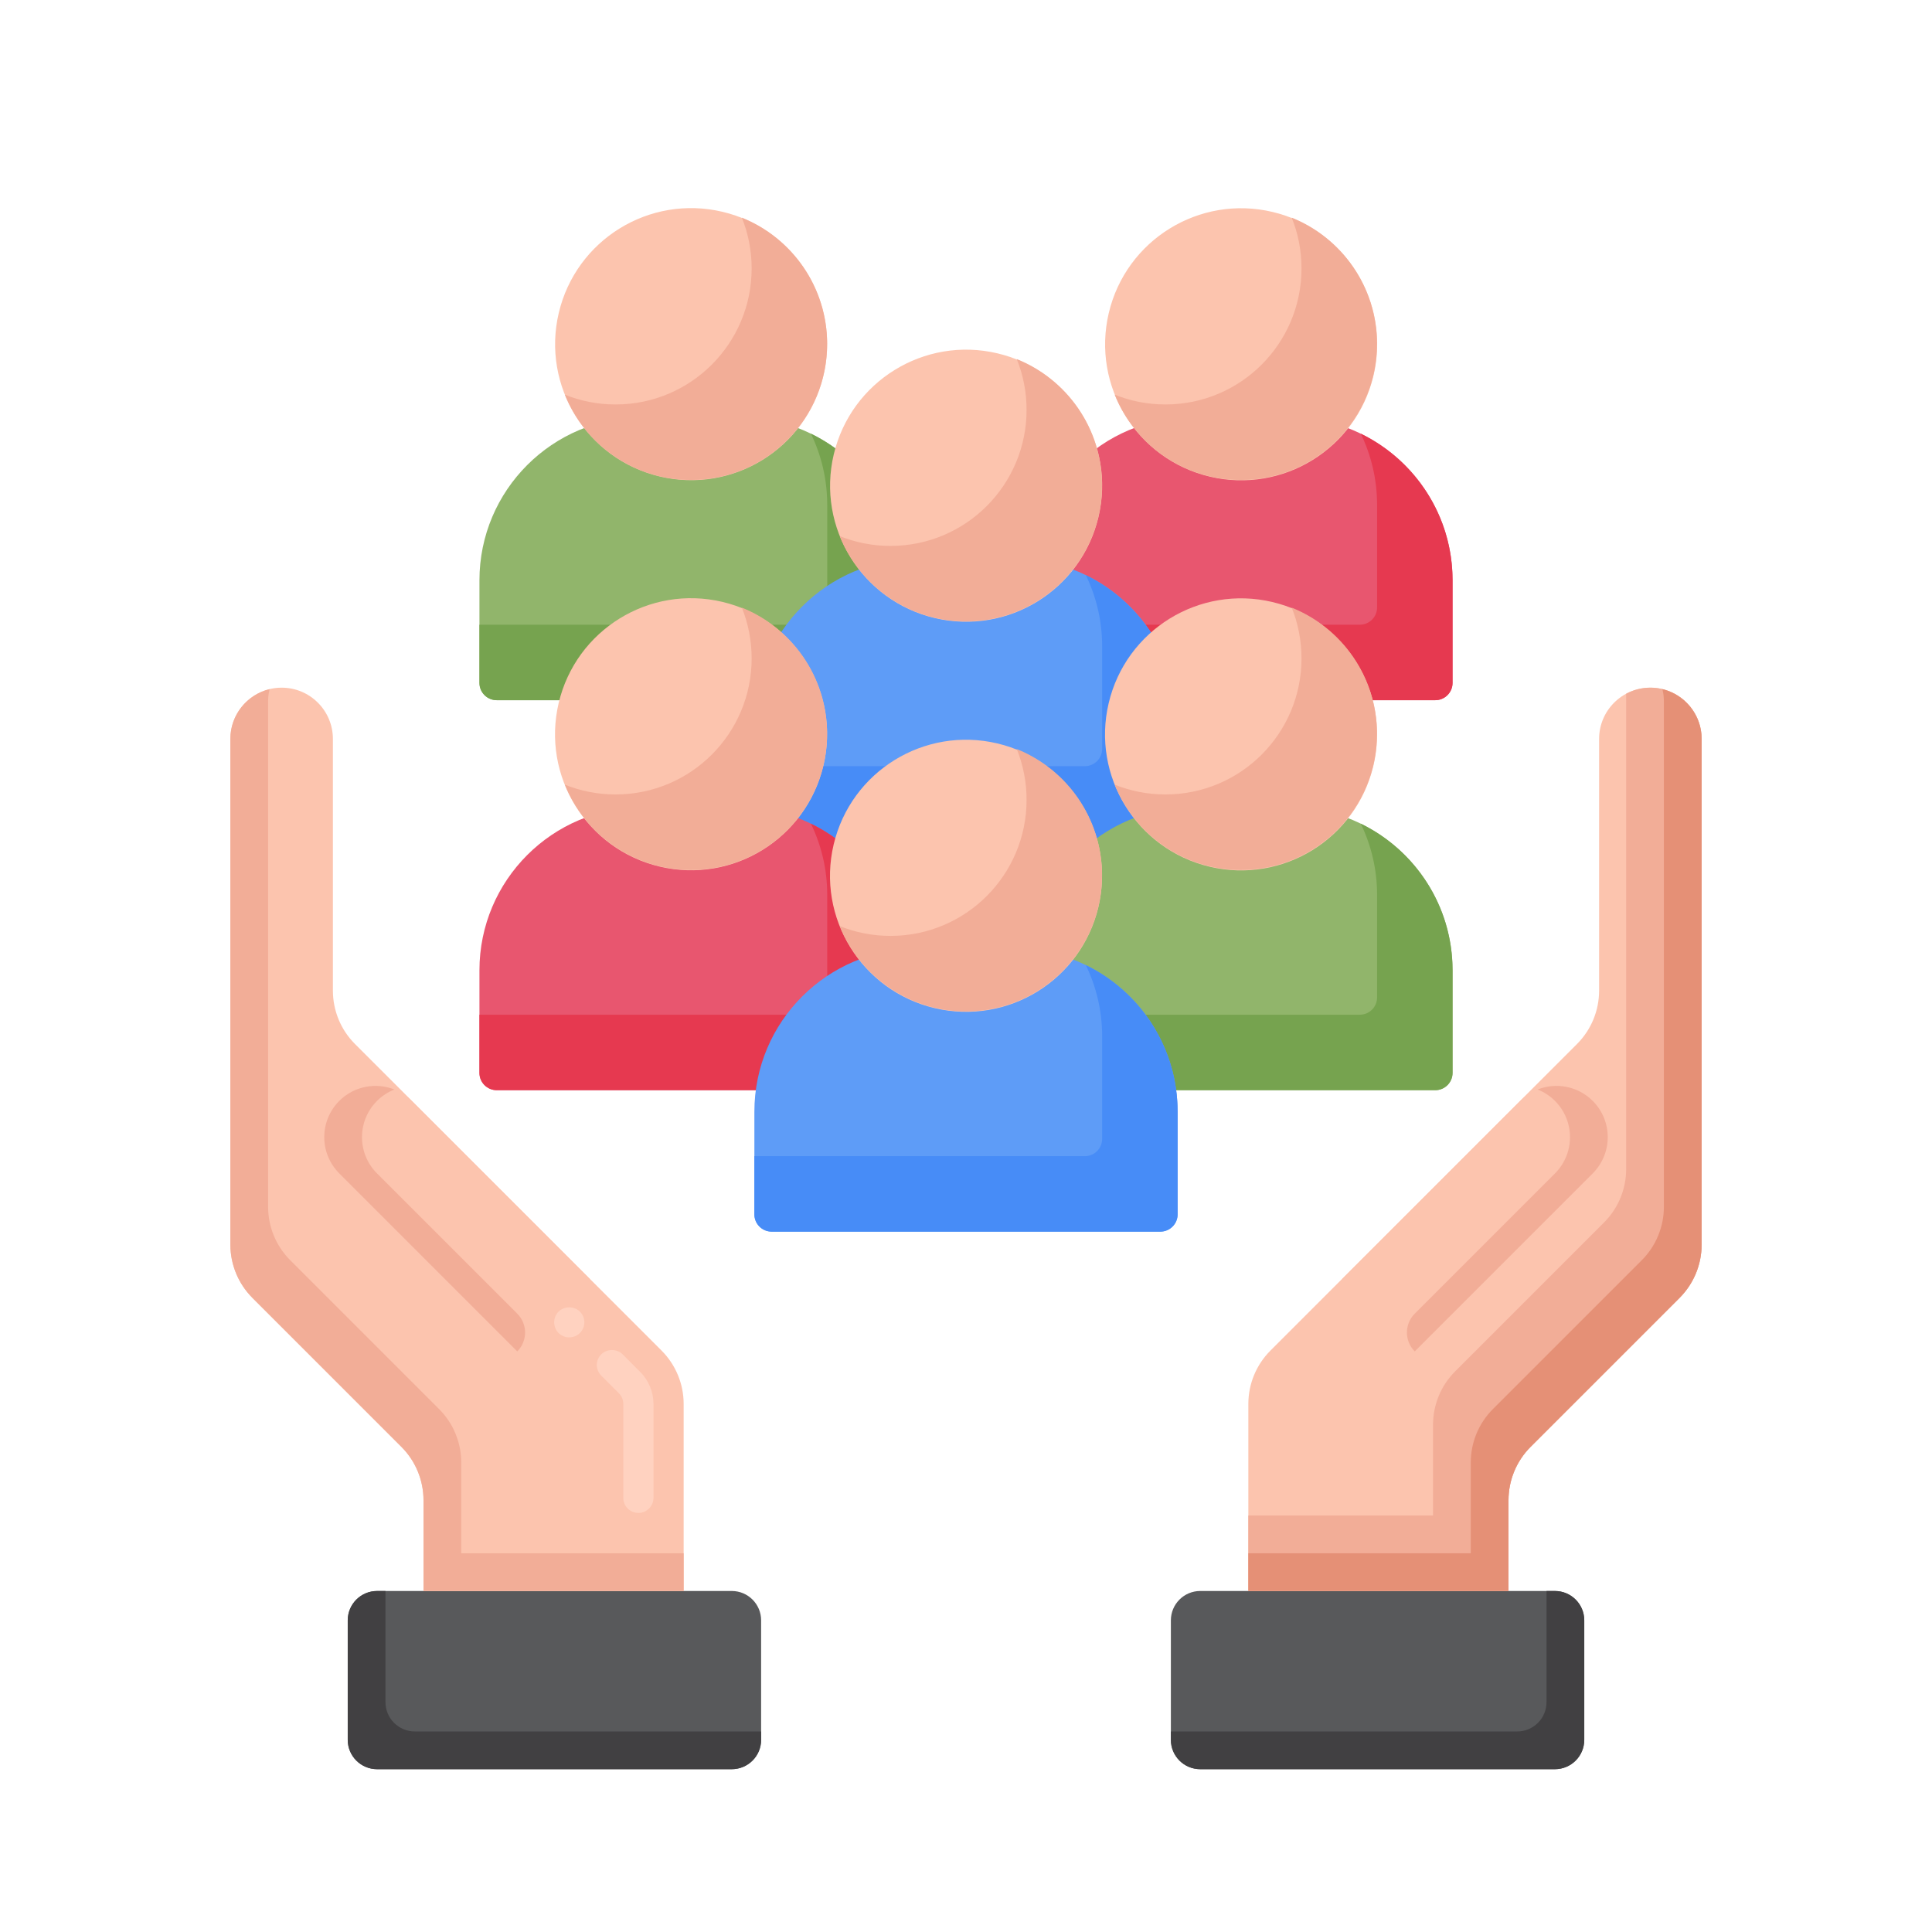 <?xml version="1.0" encoding="UTF-8"?>
<svg xmlns="http://www.w3.org/2000/svg" xmlns:xlink="http://www.w3.org/1999/xlink" version="1.1" id="Layer_1" x="0px" y="0px" viewBox="0 0 256 256" xml:space="preserve" width="512" height="512">
<g>
	<g>
		<g>
			<g>
				<g>
					<g>
						<path fill="#91B56B" d="M98.008,55.296H85.132c-11.931,0-21.603,9.672-21.603,21.603V90.49c0,1.264,1.025,2.289,2.289,2.289        h51.504c1.264,0,2.289-1.025,2.289-2.289V76.899C119.611,64.968,109.939,55.296,98.008,55.296z"/>
					</g>
					<g>
						<path fill="#76A34F" d="M107.446,57.461c1.387,2.851,2.166,6.053,2.166,9.438V80.49c0,1.264-1.025,2.289-2.289,2.289H63.529        v7.711c0,1.264,1.025,2.289,2.289,2.289h51.504c1.264,0,2.289-1.025,2.289-2.289V76.899        C119.611,68.352,114.648,60.965,107.446,57.461z"/>
					</g>
					<g>
						
							<ellipse transform="matrix(0.23 -0.973 0.973 0.23 26.183 124.219)" fill="#FCC4AE" cx="91.57" cy="45.567" rx="18.026" ry="18.026"/>
					</g>
					<g>
						<path fill="#F2AD97" d="M98.299,28.839c0.837,2.079,1.298,4.35,1.298,6.728c0,9.956-8.071,18.026-18.026,18.026        c-2.379,0-4.649-0.461-6.728-1.298c2.666,6.623,9.151,11.298,16.728,11.298c9.956,0,18.026-8.071,18.026-18.026        C109.597,37.99,104.922,31.505,98.299,28.839z"/>
					</g>
				</g>
				<g>
					<g>
						<path fill="#E8566F" d="M170.868,55.296h-12.876c-11.931,0-21.603,9.672-21.603,21.603V90.49c0,1.264,1.025,2.289,2.289,2.289        h51.504c1.264,0,2.289-1.025,2.289-2.289V76.899C192.471,64.968,182.799,55.296,170.868,55.296z"/>
					</g>
					<g>
						<path fill="#E63950" d="M180.305,57.461c1.387,2.851,2.166,6.053,2.166,9.438V80.49c0,1.264-1.025,2.289-2.289,2.289h-43.793        v7.711c0,1.264,1.025,2.289,2.289,2.289h51.504c1.264,0,2.289-1.025,2.289-2.289V76.899        C192.471,68.352,187.507,60.965,180.305,57.461z"/>
					</g>
					<g>
						
							<ellipse transform="matrix(0.23 -0.973 0.973 0.23 82.303 195.129)" fill="#FCC4AE" cx="164.43" cy="45.567" rx="18.026" ry="18.026"/>
					</g>
					<g>
						<path fill="#F2AD97" d="M171.158,28.839c0.837,2.079,1.298,4.35,1.298,6.728c0,9.956-8.071,18.026-18.026,18.026        c-2.379,0-4.649-0.461-6.728-1.298c2.666,6.623,9.151,11.298,16.728,11.298c9.956,0,18.026-8.071,18.026-18.026        C182.456,37.99,177.781,31.505,171.158,28.839z"/>
					</g>
				</g>
			</g>
			<g>
				<g>
					<path fill="#5E9CF7" d="M134.438,74.038h-12.876c-11.931,0-21.603,9.672-21.603,21.603v13.591c0,1.264,1.025,2.289,2.289,2.289       h51.504c1.264,0,2.289-1.025,2.289-2.289V95.641C156.041,83.71,146.369,74.038,134.438,74.038z"/>
				</g>
				<g>
					<path fill="#478CF7" d="M143.875,76.203c1.387,2.852,2.166,6.054,2.166,9.438v13.591c0,1.264-1.025,2.289-2.289,2.289H99.959       v7.711c0,1.264,1.025,2.289,2.289,2.289h51.504c1.264,0,2.289-1.025,2.289-2.289V95.641       C156.041,87.094,151.077,79.706,143.875,76.203z"/>
				</g>
				<g>
					
						<ellipse transform="matrix(0.23 -0.973 0.973 0.23 36.003 174.11)" fill="#FCC4AE" cx="128" cy="64.309" rx="18.026" ry="18.026"/>
				</g>
				<g>
					<path fill="#F2AD97" d="M134.728,47.581c0.837,2.079,1.298,4.35,1.298,6.728c0,9.956-8.071,18.027-18.026,18.027       c-2.379,0-4.649-0.461-6.728-1.298c2.666,6.623,9.151,11.298,16.728,11.298c9.956,0,18.026-8.071,18.026-18.027       C146.026,56.732,141.351,50.247,134.728,47.581z"/>
				</g>
			</g>
		</g>
		<g>
			<g>
				<g>
					<g>
						<path fill="#E8566F" d="M98.008,106.972H85.132c-11.931,0-21.603,9.672-21.603,21.603v13.591c0,1.264,1.025,2.289,2.289,2.289        h51.504c1.264,0,2.289-1.025,2.289-2.289v-13.591C119.611,116.644,109.939,106.972,98.008,106.972z"/>
					</g>
					<g>
						<path fill="#E63950" d="M107.446,109.137c1.387,2.852,2.166,6.054,2.166,9.438v13.591c0,1.264-1.025,2.289-2.289,2.289H63.529        v7.711c0,1.264,1.025,2.289,2.289,2.289h51.504c1.264,0,2.289-1.025,2.289-2.289v-13.591        C119.611,120.028,114.648,112.641,107.446,109.137z"/>
					</g>
					<g>
						
							<ellipse transform="matrix(0.23 -0.973 0.973 0.23 -24.11 164.022)" fill="#FCC4AE" cx="91.57" cy="97.243" rx="18.026" ry="18.026"/>
					</g>
					<g>
						<path fill="#F2AD97" d="M98.299,80.515c0.837,2.079,1.298,4.35,1.298,6.728c0,9.956-8.071,18.026-18.026,18.026        c-2.379,0-4.649-0.461-6.728-1.298c2.666,6.623,9.151,11.298,16.728,11.298c9.956,0,18.026-8.071,18.026-18.026        C109.597,89.666,104.922,83.181,98.299,80.515z"/>
					</g>
				</g>
				<g>
					<g>
						<path fill="#91B56B" d="M170.868,106.972h-12.876c-11.931,0-21.603,9.672-21.603,21.603v13.591        c0,1.264,1.025,2.289,2.289,2.289h51.504c1.264,0,2.289-1.025,2.289-2.289v-13.591        C192.471,116.644,182.799,106.972,170.868,106.972z"/>
					</g>
					<g>
						<path fill="#76A34F" d="M180.305,109.137c1.387,2.852,2.166,6.054,2.166,9.438v13.591c0,1.264-1.025,2.289-2.289,2.289        h-43.793v7.711c0,1.264,1.025,2.289,2.289,2.289h51.504c1.264,0,2.289-1.025,2.289-2.289v-13.591        C192.471,120.028,187.507,112.641,180.305,109.137z"/>
					</g>
					<g>
						
							<ellipse transform="matrix(0.23 -0.973 0.973 0.23 32.01 234.933)" fill="#FCC4AE" cx="164.43" cy="97.243" rx="18.026" ry="18.026"/>
					</g>
					<g>
						<path fill="#F2AD97" d="M171.158,80.515c0.837,2.079,1.298,4.35,1.298,6.728c0,9.956-8.071,18.026-18.026,18.026        c-2.379,0-4.649-0.461-6.728-1.298c2.666,6.623,9.151,11.298,16.728,11.298c9.956,0,18.026-8.071,18.026-18.026        C182.456,89.666,177.781,83.181,171.158,80.515z"/>
					</g>
				</g>
			</g>
			<g>
				<g>
					<path fill="#5E9CF7" d="M134.438,125.713h-12.876c-11.931,0-21.603,9.672-21.603,21.603v13.591       c0,1.264,1.025,2.289,2.289,2.289h51.504c1.264,0,2.289-1.025,2.289-2.289v-13.591       C156.041,135.385,146.369,125.713,134.438,125.713z"/>
				</g>
				<g>
					<path fill="#478CF7" d="M143.875,127.879c1.387,2.851,2.166,6.053,2.166,9.438v13.591c0,1.264-1.025,2.289-2.289,2.289H99.959       v7.711c0,1.264,1.025,2.289,2.289,2.289h51.504c1.264,0,2.289-1.025,2.289-2.289v-13.591       C156.041,138.77,151.077,131.382,143.875,127.879z"/>
				</g>
				<g>
					
						<ellipse transform="matrix(0.23 -0.973 0.973 0.23 -14.29 213.913)" fill="#FCC4AE" cx="128" cy="115.985" rx="18.026" ry="18.026"/>
				</g>
				<g>
					<path fill="#F2AD97" d="M134.728,99.257c0.837,2.079,1.298,4.35,1.298,6.728c0,9.956-8.071,18.026-18.026,18.026       c-2.379,0-4.649-0.461-6.728-1.298c2.666,6.623,9.151,11.298,16.728,11.298c9.956,0,18.026-8.071,18.026-18.026       C146.026,108.408,141.351,101.923,134.728,99.257z"/>
				</g>
			</g>
		</g>
	</g>
	<g>
		<g>
			<g>
				<g>
					<g>
						<path fill="#58595B" d="M209.923,230.536v-15.831c0-2.149-1.742-3.891-3.891-3.891h-46.994c-2.149,0-3.891,1.742-3.891,3.891        v15.831c0,2.149,1.742,3.891,3.891,3.891h46.994C208.181,234.427,209.923,232.685,209.923,230.536z"/>
					</g>
				</g>
			</g>
			<g>
				<path fill="#414042" d="M206.032,210.814h-1.109v14.722c0,2.149-1.742,3.891-3.891,3.891h-45.885v1.109      c0,2.149,1.742,3.891,3.891,3.891h46.994c2.149,0,3.891-1.742,3.891-3.891v-15.831      C209.923,212.556,208.181,210.814,206.032,210.814z"/>
			</g>
			<g>
				<path fill="#FCC4AE" d="M165.412,210.814v-24.786c0-2.652,1.054-5.196,2.929-7.071l40.619-40.619      c1.875-1.875,2.929-4.419,2.929-7.071V97.913c0-3.752,3.041-6.793,6.793-6.793h0c3.752,0,6.793,3.041,6.793,6.793v66.998      c0,2.652-1.054,5.196-2.929,7.071l-19.733,19.733c-1.875,1.875-2.929,4.419-2.929,7.071v12.029H165.412z"/>
			</g>
			<g>
				<path fill="#F2AD97" d="M218.682,91.12L218.682,91.12c-1.16,0-2.252,0.292-3.207,0.805v62.985c0,2.652-1.053,5.196-2.929,7.071      l-19.733,19.733c-1.875,1.875-2.929,4.419-2.929,7.071v12.029h-24.472v10h34.472v-12.029c0-2.652,1.054-5.196,2.929-7.071      l19.733-19.733c1.875-1.875,2.929-4.419,2.929-7.071V97.913C225.475,94.162,222.433,91.12,218.682,91.12z"/>
			</g>
			<g>
				<path fill="#E59076" d="M220.278,91.317c0.124,0.513,0.196,1.045,0.196,1.596v66.998c0,2.652-1.053,5.196-2.929,7.071      l-19.733,19.733c-1.875,1.875-2.929,4.419-2.929,7.071v12.029h-29.472v5h34.472v-12.029c0-2.652,1.054-5.196,2.929-7.071      l19.733-19.733c1.875-1.875,2.929-4.419,2.929-7.071V97.913C225.475,94.712,223.258,92.036,220.278,91.317z"/>
			</g>
			<g>
				<path fill="#FCC4AE" d="M177.853,169.461l23.585-23.585c2.653-2.653,6.954-2.653,9.606,0l0,0c2.653,2.653,2.653,6.954,0,9.606      l-23.585,23.585L177.853,169.461z"/>
			</g>
			<g>
				<path fill="#F2AD97" d="M211.044,145.876L211.044,145.876c-1.975-1.975-4.862-2.477-7.303-1.512      c0.839,0.331,1.625,0.834,2.303,1.512v0c2.653,2.653,2.653,6.954,0,9.606l-18.584,18.585c-1.381,1.381-1.381,3.619,0,5l0,0      l23.584-23.585C213.697,152.83,213.697,148.529,211.044,145.876z"/>
			</g>
		</g>
		<g>
			<g>
				<g>
					<g>
						<path fill="#58595B" d="M46.077,230.536v-15.831c0-2.149,1.742-3.891,3.891-3.891h46.994c2.149,0,3.891,1.742,3.891,3.891        v15.831c0,2.149-1.742,3.891-3.891,3.891H49.968C47.819,234.427,46.077,232.685,46.077,230.536z"/>
					</g>
				</g>
			</g>
			<g>
				<path fill="#414042" d="M49.968,210.814h1.109v14.722c0,2.149,1.742,3.891,3.891,3.891h45.885v1.109      c0,2.149-1.742,3.891-3.891,3.891H49.968c-2.149,0-3.891-1.742-3.891-3.891v-15.831      C46.077,212.556,47.819,210.814,49.968,210.814z"/>
			</g>
			<g>
				<path fill="#FCC4AE" d="M90.588,210.814v-24.786c0-2.652-1.054-5.196-2.929-7.071L47.04,138.338      c-1.875-1.875-2.929-4.419-2.929-7.071V97.913c0-3.752-3.041-6.793-6.793-6.793h0c-3.752,0-6.793,3.041-6.793,6.793v66.998      c0,2.652,1.054,5.196,2.929,7.071l19.733,19.733c1.875,1.875,2.929,4.419,2.929,7.071v12.029H90.588z"/>
			</g>
			<g>
				<path fill="#F2AD97" d="M35.722,91.317c-0.124,0.513-0.196,1.045-0.196,1.596v66.998c0,2.652,1.053,5.196,2.929,7.071      l19.733,19.733c1.875,1.875,2.929,4.419,2.929,7.071v12.029h29.472v5H56.116v-12.029c0-2.652-1.054-5.196-2.929-7.071      l-19.733-19.733c-1.875-1.875-2.929-4.419-2.929-7.071V97.913C30.525,94.712,32.742,92.036,35.722,91.317z"/>
			</g>
			<g>
				<path fill="#FCC4AE" d="M78.147,169.461l-23.585-23.585c-2.653-2.653-6.954-2.653-9.606,0h0c-2.653,2.653-2.653,6.954,0,9.606      l23.585,23.585L78.147,169.461z"/>
			</g>
			<g>
				<path fill="#FFD2C0" d="M84.59,200.47c-1.11,0-2-0.9-2-2v-12.44c-0.01-0.55-0.2-1.03-0.59-1.42l-2.33-2.33l-0.01-0.01      c-0.37-0.38-0.57-0.87-0.58-1.4c0-0.53,0.21-1.04,0.59-1.41c0.76-0.76,2.07-0.76,2.83-0.01l2.33,2.34      c1.12,1.11,1.76,2.66,1.76,4.24v12.44C86.59,199.57,85.689,200.47,84.59,200.47z M75.43,177.21c-0.54,0-1.04-0.21-1.42-0.58      c-0.37-0.38-0.58-0.88-0.58-1.42c0-0.53,0.21-1.04,0.58-1.41c0.76-0.76,2.08-0.76,2.83,0c0.38,0.37,0.59,0.88,0.59,1.41      c0,0.54-0.21,1.04-0.59,1.42C76.46,177,75.96,177.21,75.43,177.21z"/>
			</g>
			<g>
				<path fill="#F2AD97" d="M44.956,145.876L44.956,145.876c1.975-1.975,4.862-2.477,7.303-1.512      c-0.839,0.331-1.625,0.834-2.303,1.512v0c-2.653,2.653-2.653,6.954,0,9.606l18.584,18.585c1.381,1.381,1.381,3.619,0,5l0,0      l-23.584-23.585C42.303,152.83,42.303,148.529,44.956,145.876z"/>
			</g>
		</g>
	</g>
</g>
</svg>
